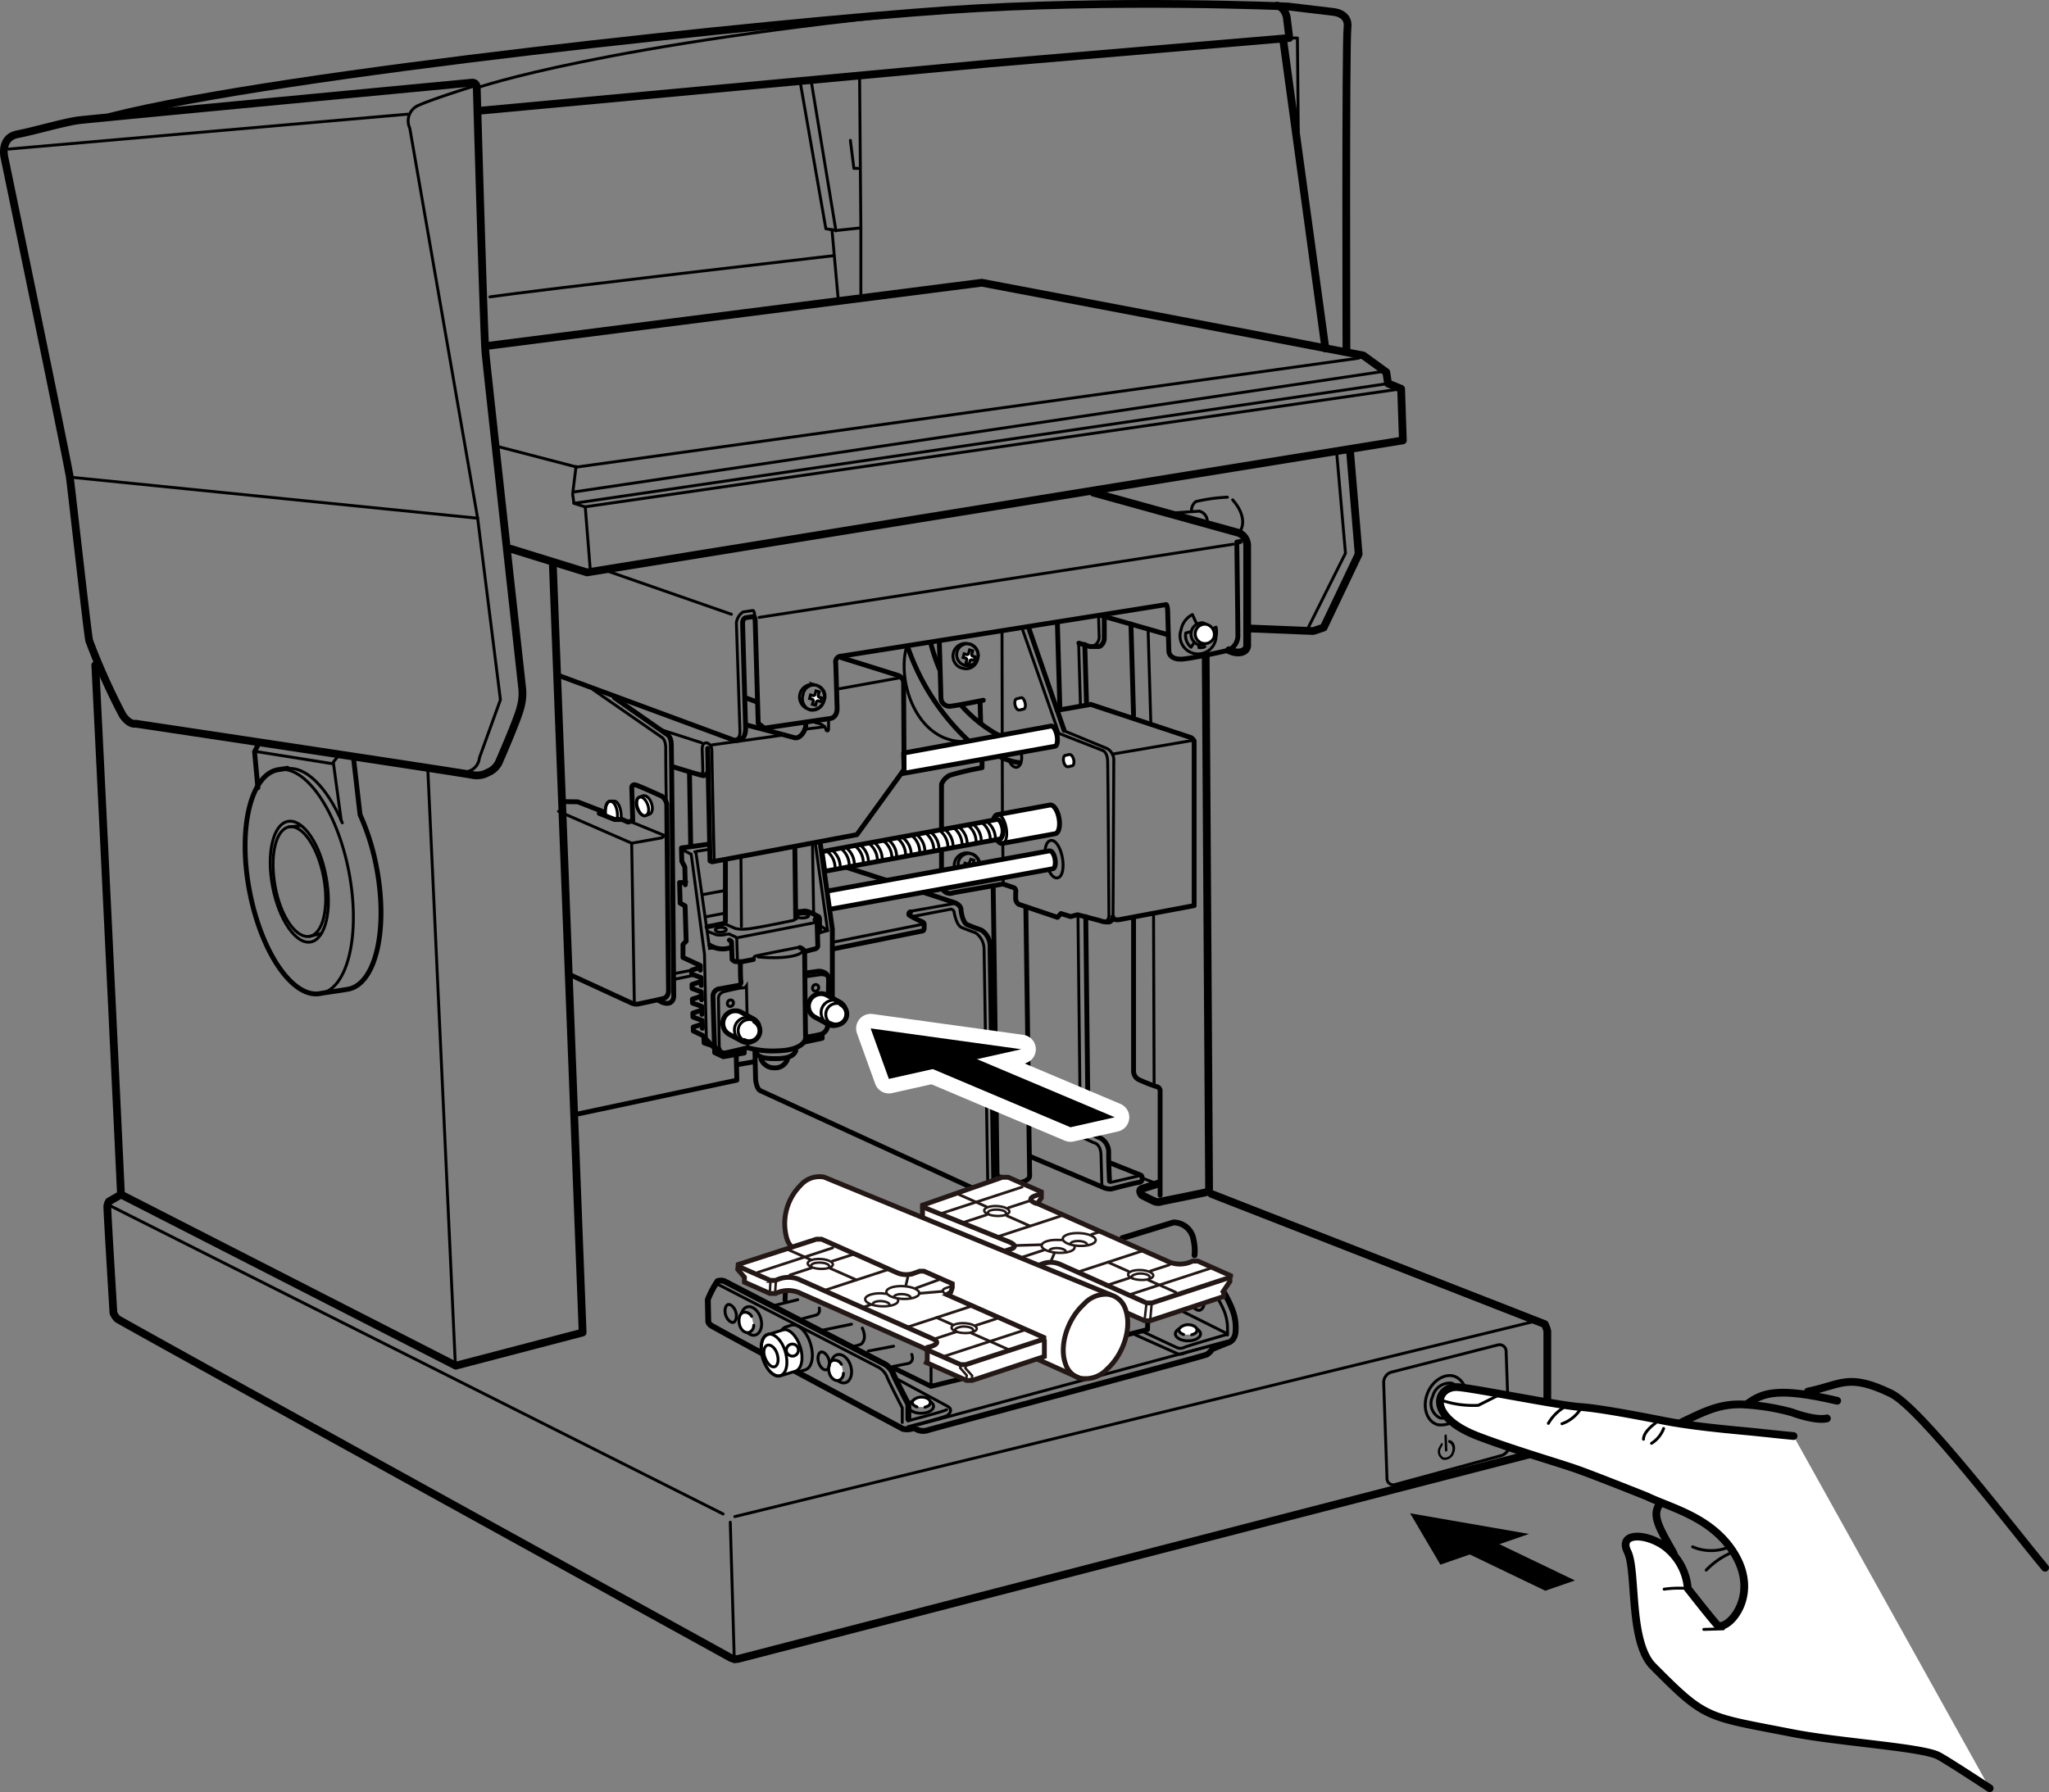 <svg xmlns="http://www.w3.org/2000/svg" width="74.56mm" height="65.23mm" viewBox="0 0 211.36 184.91"><rect x="0" y="0" width="211.36" height="184.91" fill="#808080" stroke="none"/><defs><style>.cls-1,.cls-11,.cls-13,.cls-14,.cls-2,.cls-5,.cls-7{fill:none;}.cls-1,.cls-11,.cls-2,.cls-3,.cls-4,.cls-5,.cls-6,.cls-7,.cls-8,.cls-9{stroke:#000;}.cls-1,.cls-10,.cls-11,.cls-15,.cls-2,.cls-4,.cls-5,.cls-6,.cls-7,.cls-8,.cls-9{stroke-linecap:round;}.cls-1,.cls-10,.cls-11,.cls-15,.cls-5,.cls-6,.cls-7,.cls-8,.cls-9{stroke-linejoin:round;}.cls-1,.cls-12,.cls-13,.cls-6{stroke-width:0.5px;}.cls-2,.cls-3,.cls-4,.cls-5,.cls-8{stroke-width:0.3px;}.cls-10,.cls-12,.cls-15,.cls-3,.cls-4,.cls-6,.cls-8,.cls-9{fill:#fff;}.cls-7,.cls-9{stroke-width:0.8px;}.cls-10{stroke:#fff;stroke-width:3px;}.cls-11{stroke-width:0.6px;}.cls-12,.cls-13,.cls-14,.cls-15{stroke:#231815;}.cls-12,.cls-13,.cls-14{stroke-miterlimit:10;}.cls-14{stroke-width:0.25px;}.cls-15{stroke-width:0.28px;}</style></defs><g id="レイヤー_1" data-name="レイヤー 1"><path class="cls-1" d="M87.21,89.46s10.46,3.39,11.22,3.66.7.77.7.77.12,1.3.67,1.53,1.44.55,1.44.55a2,2,0,0,1,.89,1.73c0,.88.4,25.41.4,25.41"/><path class="cls-1" d="M83.15,100.39l1.12-.16a1.19,1.19,0,0,1,.89.19c.3.28.3.32.31.74s-.11,4.82-.11,4.82a1.07,1.07,0,0,1-.65.73c-.5.14-1.61.31-1.61.31"/><path class="cls-2" d="M77.13,108.07,77,101.73a.44.44,0,0,1-.41.2c-.31,0-1.84.37-1.84.37s-.66.14-.64.74.08,4.93.08,4.93.08.53.43.59"/><path class="cls-2" d="M101,89.64a1.13,1.13,0,1,1-.74-1.54A1.2,1.2,0,0,1,101,89.64Z"/><path class="cls-2" d="M100.23,88.1l-.34-.1a1.31,1.31,0,0,0-.68,2.5l.34.09a1.3,1.3,0,0,0,.68-2.49Z"/><path class="cls-3" d="M100.71,89.38l-.24-.07a.17.17,0,0,1-.1-.21l.09-.34-.32-.09L100,89a.15.15,0,0,1-.19.13l-.27-.07-.1.38.27.07a.16.16,0,0,1,.1.21l-.08.32.32.09.09-.32a.16.16,0,0,1,.19-.13l.24.06Z"/><path class="cls-4" d="M64.05,84.51a1.93,1.93,0,0,0,0-.64c-.07-.7-.39-1.24-.73-1.21l-.39,0c-.34,0-.56.63-.49,1.32"/><path class="cls-2" d="M62.46,84c-.07-.69.15-1.29.49-1.32s.67.51.73,1.2a2.09,2.09,0,0,1,0,.5"/><polyline class="cls-5" points="103.36 65.12 103.4 83.88 103.49 91.21"/><path class="cls-6" d="M108.31,83.06l-5.45,1c-.36.07-.54.79-.39,1.6s.57,1.43.93,1.36l5.45-1c.37-.07.54-.79.39-1.61S108.68,83,108.31,83.06Z"/><path class="cls-1" d="M101.3,78.08l0,1.13a30.39,30.39,0,0,0-3.29.77,1.71,1.71,0,0,0-.89.94s0,8.93,0,10.27a.89.89,0,0,0,1.24.92l5.09-.9,1.05.35c.39.11.27.58.27.58l0,.5a.74.74,0,0,0,.31.66l4,1.35.36-.39,1,.31.71-.19,2.28.6a2.19,2.19,0,0,0,1,.14.51.51,0,0,0,.36-.51c0,.41.72.27.72.27l7.67-1.44s0-16.71,0-16.92-.31-.41-.31-.41l-10.36-3.43-3.46.61"/><path class="cls-1" d="M57.67,69.71l18.18,6.71c.51-.07,1.1-.12,1.06-1.43s-.31-10.7-.31-10.7,0-.51.36-.56l.67-.1s.25-.17.27.47.31,10.52.31,10.52l.64.51,6.81-1s.72-.06.69-1.12-.14-4.59-.14-4.59a.59.59,0,0,1,.57-.72c.72-.1,33.52-5.32,33.52-5.32s.13.06.15.74l.12,4.07s0,1,1.63.79,4.49-.88,4.49-.88a1.65,1.65,0,0,0,1-1.6c0-1.23-.11-9.57-.11-9.57l.33-.05"/><path class="cls-5" d="M75.72,76.31c.63-.09.62-.52.6-1.11,0,0-.34-10.3-.36-10.94a1.56,1.56,0,0,1,.69-1.12l1-.15c.25,0,.24,1.11.24,1.11"/><line class="cls-5" x1="78.31" y1="63.7" x2="127.21" y2="56.15"/><path class="cls-5" d="M124.84,65.59a1.08,1.08,0,0,1-1.21.94,1.17,1.17,0,0,1,.45-2.27A1.08,1.08,0,0,1,124.84,65.59Z"/><path class="cls-5" d="M124.81,65l.63-.29a2.42,2.42,0,0,1,0,1,1.86,1.86,0,1,1-3.61-.72A2.21,2.21,0,0,1,123,63.41l.46,1"/><path class="cls-2" d="M85,72.26a1.22,1.22,0,0,1-1.42,1,1.24,1.24,0,0,1-.75-1.55,1.14,1.14,0,1,1,2.17.59Z"/><path class="cls-2" d="M84.27,70.72l-.35-.1a1.31,1.31,0,0,0-.67,2.5l.34.1a1.31,1.31,0,0,0,.68-2.5Z"/><path class="cls-3" d="M84.75,72l-.24-.06a.17.17,0,0,1-.1-.22l.09-.34-.33-.09-.09.34a.17.17,0,0,1-.2.14l-.27-.07-.1.37.27.07a.19.19,0,0,1,.11.22l-.09.31.33.09.08-.32a.18.18,0,0,1,.2-.13l.24.07Z"/><path class="cls-2" d="M100.85,68a1.13,1.13,0,1,1-.75-1.54A1.22,1.22,0,0,1,100.85,68Z"/><path class="cls-2" d="M100.1,66.49l-.34-.1a1.31,1.31,0,0,0-.68,2.5l.35.09a1.21,1.21,0,0,0,1.42-1A1.22,1.22,0,0,0,100.1,66.49Z"/><path class="cls-3" d="M100.59,67.77l-.24-.07a.16.16,0,0,1-.11-.21l.09-.34-.32-.09-.09.34a.18.18,0,0,1-.2.14l-.27-.08-.1.38.27.07a.16.16,0,0,1,.1.21l-.08.32.32.09.09-.32a.16.16,0,0,1,.19-.13l.25.06Z"/><path class="cls-6" d="M93,79.83,108.81,77c.23,0,.33-.53.23-1.09s-.37-1-.59-1L93.21,77.7l.05,1.7Z"/><path class="cls-5" d="M109.59,88.5c.19,1.06,0,2-.51,2.08s-1-.71-1.21-1.77,0-2,.51-2.09S109.39,87.43,109.59,88.5Z"/><path class="cls-6" d="M85.65,93.81l22.93-4.17c.23,0,.34-.49.25-1s-.35-.89-.58-.85L85.4,91.93"/><path class="cls-5" d="M103.79,85.41c.15.82,0,1.54-.39,1.6s-.78-.54-.93-1.36,0-1.53.39-1.6S103.64,84.6,103.79,85.41Z"/><path class="cls-6" d="M85.08,89.9c.46-.11,18-3.32,18.11-3.34s.36-.53.26-1.09-.38-1-.63-.92S85,87.8,84.79,87.88Z"/><path class="cls-5" d="M85.23,87.77a2.2,2.2,0,0,1,.91,1.87"/><path class="cls-5" d="M85.76,87.67a2.21,2.21,0,0,1,.91,1.87"/><path class="cls-5" d="M86.69,87.5a2.26,2.26,0,0,1,.91,1.87"/><path class="cls-5" d="M87.21,87.41a2.24,2.24,0,0,1,.92,1.87"/><path class="cls-5" d="M88.14,87.24a2.19,2.19,0,0,1,.91,1.87"/><path class="cls-5" d="M88.67,87.14A2.23,2.23,0,0,1,89.58,89"/><path class="cls-5" d="M89.6,87a2.26,2.26,0,0,1,.91,1.87"/><path class="cls-5" d="M90.12,86.87A2.25,2.25,0,0,1,91,88.75"/><path class="cls-5" d="M91.05,86.7A2.21,2.21,0,0,1,92,88.57"/><path class="cls-5" d="M91.58,86.61a2.21,2.21,0,0,1,.91,1.87"/><path class="cls-5" d="M92.51,86.44a2.26,2.26,0,0,1,.91,1.87"/><path class="cls-5" d="M93,86.34A2.25,2.25,0,0,1,94,88.21"/><path class="cls-5" d="M94,86.17A2.21,2.21,0,0,1,94.87,88"/><path class="cls-5" d="M94.49,86.07A2.21,2.21,0,0,1,95.4,88"/><path class="cls-5" d="M95.42,85.9a2.28,2.28,0,0,1,.91,1.88"/><path class="cls-5" d="M95.94,85.81a2.25,2.25,0,0,1,.92,1.87"/><path class="cls-5" d="M96.87,85.64a2.21,2.21,0,0,1,.91,1.87"/><path class="cls-5" d="M97.4,85.54a2.21,2.21,0,0,1,.91,1.87"/><path class="cls-5" d="M98.33,85.37a2.27,2.27,0,0,1,.91,1.88"/><path class="cls-5" d="M98.85,85.28a2.24,2.24,0,0,1,.92,1.87"/><path class="cls-5" d="M99.78,85.11a2.2,2.2,0,0,1,.91,1.87"/><path class="cls-5" d="M100.31,85a2.21,2.21,0,0,1,.91,1.87"/><path class="cls-5" d="M101.24,84.84a2.23,2.23,0,0,1,.91,1.87"/><path class="cls-5" d="M101.76,84.75a2.23,2.23,0,0,1,.92,1.87"/><path class="cls-4" d="M66.62,84.15,67,84c.3-.11.38-.62.19-1.15s-.59-.85-.88-.74l-.34.13c-.3.11-.38.62-.19,1.14S66.32,84.26,66.62,84.15Z"/><path class="cls-2" d="M65.74,83.4c-.19-.52-.11-1,.19-1.14s.69.23.88.75.11,1-.19,1.14S65.93,83.92,65.74,83.4Z"/><path class="cls-6" d="M87.16,104a1.19,1.19,0,0,0-.53-.6l-1.33-.72a1.29,1.29,0,0,0-1.24,2.27l1.34.72a1.16,1.16,0,0,0,.94.09"/><path class="cls-5" d="M86.34,105.72a1.16,1.16,0,0,1-.94-.09,1.29,1.29,0,1,1,1.74-1.73"/><path class="cls-5" d="M85.64,105.57a1.13,1.13,0,0,1,1.11-1.95"/><path class="cls-6" d="M86.75,103.62a1.13,1.13,0,0,1-1.07,2l0,0"/><path class="cls-6" d="M78.25,105.72a1.21,1.21,0,0,0-.53-.59l-1.34-.73a1.3,1.3,0,0,0-1.23,2.28l1.33.72a1.18,1.18,0,0,0,1,.09"/><path class="cls-5" d="M77.43,107.49a1.18,1.18,0,0,1-1-.09,1.29,1.29,0,0,1,1.24-2.27,1.14,1.14,0,0,1,.5.54"/><path class="cls-5" d="M76.73,107.34a1.12,1.12,0,0,1,1.11-2"/><path class="cls-6" d="M77.84,105.39a1.11,1.11,0,0,1,.41,1.5,1.1,1.1,0,0,1-1.48.47s0,0,0,0"/><line class="cls-5" x1="75.45" y1="63.38" x2="62.54" y2="58.88"/><path class="cls-7" d="M112.78,50.83l15,4.15a1.44,1.44,0,0,1,.87,1.32c0,1,0,10.3,0,10.3,0,.59-.77,1-1.87.49"/><path class="cls-8" d="M105.3,72l-.41.1c-.17,0-.26.33-.18.66s.28.54.45.5l.41-.09c.17,0,.25-.34.17-.66S105.47,71.92,105.3,72Z"/><path class="cls-8" d="M110.3,77.85l-.41.09c-.16,0-.24.34-.17.66s.28.55.45.51l.41-.09c.17,0,.25-.34.17-.66S110.48,77.81,110.3,77.85Z"/><line class="cls-1" x1="113.61" y1="63.52" x2="120.5" y2="65.5"/><path class="cls-8" d="M125.23,65.75a1,1,0,1,1-.76-1.33A1.09,1.09,0,0,1,125.23,65.75Z"/><path class="cls-5" d="M122.78,65.18l-.47.14a1.58,1.58,0,0,0,.55,1.46l.3-.45"/><path class="cls-5" d="M123.67,66.57l0,.25s.44.05.62-.11"/><path class="cls-7" d="M124.37,67.65l.35,55a.5.5,0,0,1-.41.39c-.37.09-4.49.92-4.49.92a1,1,0,0,1-.84-.06c-.51-.23-1.19-.59-1.19-.59s-.44-.53.06-.67l1.62-.51"/><path class="cls-1" d="M119.67,123.33l0-10.81a.45.45,0,0,0-.39-.41,17.37,17.37,0,0,1-1.86-.74,1,1,0,0,1-.49-.86c0-.63,0-15.79,0-15.79"/><path class="cls-5" d="M113.91,95.09c.41,0,.48-.55.48-.55s-.1-15.12-.13-16-.45-1.08-.45-1.08l-4.58-1.79-3.79-10.82"/><path class="cls-5" d="M109.86,75.44l4.36,1.8a1.37,1.37,0,0,1,.67,1.28c0,1-.08,16.09-.08,16.09"/><line class="cls-5" x1="114.74" y1="77.81" x2="122.99" y2="76.4"/><line class="cls-1" x1="109.77" y1="75.36" x2="106.07" y2="64.66"/><path class="cls-1" d="M113.91,63.76l0,2.1c0,.46-.35.85-.56.85s-.92,0-.92,0l-1.14-.35"/><line class="cls-1" x1="111.9" y1="66.5" x2="112.08" y2="72.65"/><line class="cls-1" x1="109.33" y1="73.07" x2="109.07" y2="64.24"/><path class="cls-5" d="M112.87,66.6a1,1,0,0,0,.51-.94l-.06-2.13"/><line class="cls-5" x1="111.27" y1="66.52" x2="111.45" y2="72.76"/><line class="cls-1" x1="116.66" y1="64.4" x2="116.93" y2="73.81"/><line class="cls-5" x1="118.43" y1="64.97" x2="118.71" y2="74.6"/><line class="cls-5" x1="118.99" y1="94.28" x2="119.05" y2="111.99"/><path class="cls-1" d="M96.89,66.1s.16,5.36.17,5.9a.88.88,0,0,0,1.08.85c.66-.06,3.29-.6,3.29-.6"/><line class="cls-1" x1="101.1" y1="72.51" x2="101.16" y2="74.61"/><path class="cls-1" d="M99.23,72.86a14.26,14.26,0,0,0,3.77,3"/><path class="cls-1" d="M96,66.34A21.75,21.75,0,0,0,96.89,69"/><path class="cls-1" d="M93.6,66.66a23.82,23.82,0,0,0,6.27,9.74"/><path class="cls-1" d="M103.15,78.07a5.8,5.8,0,0,0,1.94.61"/><path class="cls-5" d="M104.12,78.54c.5,1.12,1.49.71,1.23-.87"/><path class="cls-5" d="M93.48,66.87c-.9,3.5,1,9.32,5.56,9.64"/><path class="cls-1" d="M86.8,67.86l5.88,1.84a.86.86,0,0,1,.53.7c0,.5.05,9,.05,9l-4.87,6.72-14.93,2.8-.22-.09L73,77.22"/><path class="cls-1" d="M72.88,79.83a.38.38,0,0,1-.31.2c-.22,0-3.16-.92-3.16-.92"/><line class="cls-2" x1="86.48" y1="71.08" x2="92.89" y2="69.92"/><path class="cls-1" d="M83.1,74.6c.14.62-.52,1.71-1.18,1.51s-5-1.33-5-1.33"/><line class="cls-1" x1="78.07" y1="72.42" x2="77.02" y2="72.04"/><path class="cls-2" d="M85.47,74.25s0,.56,0,.94-.24.17-.24.17-.06-.66-1.1-.79"/><line class="cls-2" x1="85.09" y1="74.98" x2="83.18" y2="75.22"/><line class="cls-2" x1="80.65" y1="75.86" x2="73.43" y2="76.86"/><line class="cls-2" x1="68.35" y1="75.34" x2="72.38" y2="76.64"/><path class="cls-2" d="M72.26,79.91c.22,0,.24-.41.24-.41l-.07-2.23c0-1,1-.69,1,.16s.24,11.36.24,11.36"/><line class="cls-1" x1="71.12" y1="79.66" x2="71.25" y2="87.29"/><path class="cls-1" d="M63.39,72l5.45,3.8s.38.18.41,1,.25,26,.25,26,0,.56-.48.7-1.08-.28-1.08-.28"/><path class="cls-5" d="M61.18,71.16l7.08,4.91s.38.18.41,1c0,.24,0,2.51.06,5.61"/><polyline class="cls-1" points="62.1 83.91 62.09 83.7 59.59 82.73 57.94 82.71"/><path class="cls-1" d="M61.81,83.92l1.57.63.79,0,.6.27.5-.14-.1-3.35s-.06-.5.49-.31,2.63,1.14,2.63,1.14a1.34,1.34,0,0,1,.49.83c0,.46.18,19.26.18,19.26s0,.63-.52.77-2.66.58-2.66.58a1.19,1.19,0,0,1-.64-.11l-6.39-2.94"/><path class="cls-2" d="M57.61,83.71,65.16,87l3.09-.55s.53-.31.53-.6"/><line class="cls-2" x1="65.18" y1="84.83" x2="68.53" y2="86.2"/><line class="cls-2" x1="65.16" y1="87.01" x2="65.43" y2="103.33"/><polyline class="cls-1" points="73.04 87.11 70.29 87.49 70.33 88.87 70.64 89.45 70.69 91.29"/><path class="cls-1" d="M70.73,91a2,2,0,0,1-.63.06l.06,2.13.51.28.11,3.64-.33.34,0,1.34,1.79.83v.48"/><polyline class="cls-1" points="72.18 99.83 71.34 100.11 71.35 100.51 72.3 100.86 72.33 101.68"/><polyline class="cls-1" points="72.22 101.3 71.38 101.58 71.39 101.99 72.34 102.34 72.37 103.16"/><polyline class="cls-1" points="72.26 102.81 71.42 103.09 71.44 103.5 72.39 103.84 72.41 104.66"/><polyline class="cls-1" points="72.31 104.25 71.47 104.53 71.48 104.94 72.43 105.29 72.45 106.1"/><polyline class="cls-1" points="72.35 105.7 71.51 105.97 71.52 106.38 72.47 106.83 73.71 108.17 73.72 108.61 74.61 109.03 76.77 108.65 76.76 108.37"/><polyline class="cls-1" points="72.61 107.07 72.63 107.61 73.32 107.84"/><path class="cls-1" d="M76.37,99.3s0,1.73.06,2a.39.39,0,0,1-.15.35l-2,.37a.75.75,0,0,0-.73.81c0,.43.14,4.74.15,5s.49.67.49.67.13.25.82.1,2.12-.5,2.12-.5a9.68,9.68,0,0,0,3.18.32c2.1-.06,2.81-.87,2.79-1.37S83,98.2,83,98.2"/><path class="cls-1" d="M75.24,97s.22.09.22.21.06,1.79.06,1.79a.79.79,0,0,0,.32.21,3.9,3.9,0,0,0,.78,0L77.71,99"/><path class="cls-1" d="M75.42,97.79l-.63.11a2.5,2.5,0,0,1-1.55-.36"/><path class="cls-1" d="M72.93,95.63l1.63-.33s.28,0,.27-.26,0-6.31,0-6.31"/><line class="cls-1" x1="81.99" y1="87.42" x2="82.08" y2="94.74"/><path class="cls-1" d="M82.16,94.1,83,94a1,1,0,0,1,.32.06c.16,0,1.14.53,1.14.53a.48.48,0,0,1,.08.25c0,.16,0,1.29,0,1.29l-.12.12"/><path class="cls-1" d="M84.07,94.9s.22.12.22.3.07,2.36.07,2.36a.36.36,0,0,1-.3.35c-.31.07-1.09.29-1.09.29,0-.22-.26-.34-.45-.43"/><path class="cls-2" d="M77.77,98.82a.19.19,0,0,1,.12-.16c.13-.07,4.53-.92,4.53-.92"/><path class="cls-2" d="M78.21,98.74c3.12.29,5-.3,4.5-.85"/><path class="cls-5" d="M75.62,103.64a.33.33,0,0,1-.43.18.34.34,0,0,1-.12-.45.33.33,0,0,1,.43-.17A.32.32,0,0,1,75.62,103.64Z"/><path class="cls-5" d="M84.4,102.07a.32.32,0,0,1-.43.17.33.33,0,0,1-.12-.44.31.31,0,1,1,.55.27Z"/><path class="cls-2" d="M73,96.1l.89.35a2.34,2.34,0,0,0,.82,0,4.09,4.09,0,0,1,.5-.08l.66.3s.13,0,.14.43.06,2,.06,2"/><line class="cls-2" x1="76.17" y1="96.73" x2="83.92" y2="95.22"/><line class="cls-2" x1="84.03" y1="94.74" x2="84.37" y2="94.67"/><path class="cls-2" d="M74.72,95.3l1.14.5a3.35,3.35,0,0,0,1.07.06c.69,0,4.94-.9,4.94-.9a.54.54,0,0,0,.21-.35"/><path class="cls-2" d="M74.92,95.92c0,.13-.24.26-.56.27s-.56-.1-.57-.24.25-.26.56-.27S74.92,95.78,74.92,95.92Z"/><path class="cls-2" d="M83.42,94.49c0,.12-.28.22-.62.23s-.62-.07-.62-.19.27-.23.61-.24S83.42,94.37,83.42,94.49Z"/><line class="cls-2" x1="76.48" y1="95.59" x2="76.43" y2="88.49"/><path class="cls-2" d="M71.67,87.88l.13.15,1.39,9.82a1.61,1.61,0,0,1,.53,0"/><polyline class="cls-2" points="70.31 87.63 71.3 88.14 72.67 98.46 72.86 107.13"/><line class="cls-2" x1="72.46" y1="92.31" x2="74.68" y2="91.9"/><line class="cls-2" x1="72.78" y1="94.6" x2="74.72" y2="94.23"/><line class="cls-2" x1="71.86" y1="87.84" x2="73.05" y2="87.65"/><line class="cls-2" x1="69.59" y1="101.04" x2="71.47" y2="100.65"/><line class="cls-2" x1="69.58" y1="100.45" x2="71.34" y2="100.11"/><polyline class="cls-1" points="84.8 106.71 84.81 107.13 83.02 107.51"/><path class="cls-5" d="M83,100.8l1.6-.23s.78-.06.79.38"/><polyline class="cls-1" points="84.6 86.94 85.86 95.87 85.86 102.87"/><polyline class="cls-2" points="84.1 87.04 85.37 96.01 84.57 96.24"/><line class="cls-2" x1="85.37" y1="96.01" x2="84.77" y2="95.61"/><line class="cls-2" x1="83.93" y1="94.17" x2="83.81" y2="87.09"/><path class="cls-1" d="M85.88,97.92l9.25-1.86s.21,0,.2-.34.11-.51-.32-.66a11.63,11.63,0,0,1-1.23-.64.22.22,0,0,1,.16-.33"/><path class="cls-5" d="M101.91,123.38s-.38-24.53-.4-25.41a2.05,2.05,0,0,0-.89-1.73s-.89-.31-1.44-.55-.76-1.57-.76-1.57c0-.21-.3-.32-.3-.32L94,94.59"/><path class="cls-1" d="M77.87,108.34l.07,3s.07,1,.5,1.2,23.43,10.75,23.43,10.75a2.19,2.19,0,0,0,1.39.26l1.62-.47a.44.44,0,0,0,.32-.43c0-.33.07-.59-.44-.78a13.59,13.59,0,0,0-1.52-.42"/><line class="cls-5" x1="93.77" y1="94.05" x2="98.56" y2="93.2"/><path class="cls-5" d="M102.49,123s0,.21.42.15,1.83-.55,1.83-.55.66-.15.27-.56"/><path class="cls-5" d="M102.6,121.19c.3,0,.63.14.64.44v.29s.1.46-.57.48"/><path class="cls-1" d="M105.31,122s.91-.19.9-.69-.39-27.68-.39-27.68"/><line class="cls-1" x1="102.45" y1="91.45" x2="102.85" y2="121.14"/><path class="cls-1" d="M112,94.58l.25,22.26,1.35.63a1.68,1.68,0,0,1,.76,1.53c0,1.17.09,2.87.09,2.87"/><path class="cls-5" d="M111.2,94.73l.25,22.54,1.36.63s.72.07.76,1.24.09,3.14.09,3.14a.8.8,0,0,0,.68.4"/><path class="cls-1" d="M114.55,120l3.13,1.25a.36.36,0,0,1,.14.29c0,.21,0,.42-.41.47s-2.78.67-2.78.67a1.8,1.8,0,0,1-.89-.19l-7.38-3.13"/><path class="cls-5" d="M114.57,122l2.83-.66s.32,0,.19-.16"/><line class="cls-5" x1="117.82" y1="121.54" x2="119.32" y2="122.14"/><line class="cls-5" x1="85.95" y1="97.21" x2="95.23" y2="95.35"/><polyline class="cls-1" points="75.94 108.77 76.01 111.45 59.7 114.92"/><line class="cls-1" x1="76.05" y1="109.85" x2="77.8" y2="109.55"/><path class="cls-5" d="M120.93,52.93l2.79-.19a1.1,1.1,0,0,1,.82,1.09"/><path class="cls-5" d="M122.91,52.65a1.13,1.13,0,0,1,.45-.9,17.27,17.27,0,0,1,3.25-.45"/><path class="cls-5" d="M127.15,51.57c.82.9,1.36,2.17.82,3.16"/><path class="cls-1" d="M77.93,108.41c.13.63.76.82,2,.82s1.9-.19,2.16-.82"/><path class="cls-1" d="M78.5,109.29a1.46,1.46,0,0,0,1.4.89,1.33,1.33,0,0,0,1.33-.89"/><path class="cls-7" d="M9.83,68.63c1.16,23.06,2.65,54.62,2.65,54.62l-1.24.72a1.12,1.12,0,0,0-.16.76c0,.57.62,10.73.62,10.73a1.83,1.83,0,0,0,.4.61c.26.25,63.16,34.92,63.16,34.92a1.25,1.25,0,0,0,.94.16c.5-.14,83-21.46,83-21.46a1,1,0,0,0,.41-.89c0-.63,0-11.43,0-11.43a2.57,2.57,0,0,0-.27-.75l-34.39-13.44"/><path class="cls-7" d="M50.27,35.69l51-6.52s30.37,5.76,39.36,7.51L143,38.4l.18,1.17,1.35.54.18,5.33L60.55,59.06,52.7,56.63"/><polyline class="cls-5" points="59.42 48.13 59.07 50.97 59.2 51.93 60.37 52.3 60.91 59.06"/><polyline class="cls-5" points="51.35 46.07 59.49 48.19 140.17 36.95"/><path class="cls-5" d="M33.63,90.44c.66,3.44-.05,6.46-1.57,6.75s-3.28-2.26-3.94-5.7.05-6.46,1.58-6.74S33,87,33.63,90.44Z"/><path class="cls-5" d="M36,90c1.21,6.37-.09,12-2.92,12.51S27,98.32,25.77,91.94s.09-12,2.91-12.52S34.78,83.62,36,90Z"/><path class="cls-5" d="M29.5,79.33c2-.38,4.25,1.92,5.81,5.57"/><path class="cls-1" d="M29.65,79.27l-1,.15c-2.82.54-4.13,6.14-2.91,12.52s4.48,11.11,7.3,10.57c.47-.09,2.36-.35,2.89-.45,2.82-.54,4.13-6.14,2.92-12.51a23.93,23.93,0,0,0-1.71-5.49l-.69-6"/><path class="cls-5" d="M33.38,90.49c.59,3.12-.05,5.86-1.43,6.12s-3-2-3.57-5.17.05-5.85,1.43-6.12S32.78,87.38,33.38,90.49Z"/><line class="cls-5" x1="29.81" y1="85.32" x2="30.97" y2="85.2"/><line class="cls-5" x1="31.95" y1="96.61" x2="33.12" y2="96.32"/><line class="cls-5" x1="11.21" y1="124.33" x2="74.59" y2="156.21"/><polyline class="cls-7" points="12.48 123.25 47.02 140.91 60.1 137.49 57.03 58.34"/><path class="cls-5" d="M155.7,149.05a1.2,1.2,0,0,1-.78,1.12l-11,3a.65.65,0,0,1-.85-.65l-.34-9.85a1.11,1.11,0,0,1,.78-1.09l11-2.81a.68.68,0,0,1,.85.69Z"/><path class="cls-5" d="M151.13,145.09A2.56,2.56,0,0,1,148.3,147c-1.09-.32-1.58-1.71-1.1-3.11S149,141.67,150,142,151.61,143.7,151.13,145.09Z"/><path class="cls-5" d="M150.56,144.92a1.82,1.82,0,0,1-2,1.39,1.64,1.64,0,0,1-.78-2.21,1.81,1.81,0,0,1,2-1.38A1.63,1.63,0,0,1,150.56,144.92Z"/><path class="cls-5" d="M149.73,144.68a.72.72,0,0,1-.81.55.64.64,0,0,1-.32-.88.74.74,0,0,1,.82-.56A.67.67,0,0,1,149.73,144.68Z"/><path d="M149.39,148.71c0,.08,0,.15.07.16a.51.51,0,0,1,.31.3.86.86,0,0,1,0,.63.77.77,0,0,1-.84.59.7.7,0,0,1-.31-.93l.19-.34c0-.06,0-.17,0-.2a.09.09,0,0,0-.14,0l-.26.45a.93.93,0,0,0,.45,1.25,1.05,1.05,0,0,0,1.16-.78,1.18,1.18,0,0,0,0-.83.72.72,0,0,0-.45-.42A.12.12,0,0,0,149.39,148.71Z"/><path d="M149,148.16l.05,1.5a.12.12,0,0,0,.13.11.16.16,0,0,0,.12-.15l-.06-1.5a.11.11,0,0,0-.12-.11A.15.15,0,0,0,149,148.16Z"/><line class="cls-5" x1="75.75" y1="171.46" x2="75.33" y2="157.06"/><line class="cls-5" x1="60.37" y1="52.29" x2="144.57" y2="40.11"/><line class="cls-5" x1="143.22" y1="39.57" x2="59.2" y2="51.93"/><line class="cls-5" x1="142.77" y1="38.31" x2="59.2" y2="50.76"/><path class="cls-7" d="M49.18,9.07s.73,25.54.9,27.34,3.8,34.74,3.8,34.74A5.4,5.4,0,0,1,53.69,73c-.27,1.17-2.25,5.69-2.25,5.69a2.14,2.14,0,0,1-1.08,1,2.36,2.36,0,0,1-1.63.27C48.28,79.82,14,74.67,14,74.67s-.63.19-1.36-.9A67.91,67.91,0,0,1,9.2,66.1c-.17-.72-1.8-15.43-2-16.87S.45,16.2.45,16.2s-.45-2,1.35-2.35,4.88-1.26,6.32-1.44S48.64,8.53,48.64,8.53,49.18,8.44,49.18,9.07Z"/><polyline class="cls-5" points="35.2 84.67 34.38 78.64 34.86 78.04"/><polyline class="cls-1" points="26.73 76.62 26.26 77.56 26.6 81.28"/><line class="cls-5" x1="26.53" y1="77.56" x2="34.18" y2="78.78"/><line class="cls-5" x1="44.13" y1="79.37" x2="46.97" y2="140.78"/><line class="cls-5" x1="75.8" y1="156.48" x2="158.38" y2="136.31"/><polyline class="cls-7" points="139.25 46.43 140.15 57.17 136.54 64.75 135.46 65.11 128.78 64.84"/><polyline class="cls-5" points="134.91 64.84 138.79 57.08 137.89 46.79"/><path class="cls-7" d="M138.89,36.05S138.8,4.38,139,2.84s-1.54-1.62-1.54-1.62l-4.6-.55s-18-.81-35.11.37-68.67,6.49-86.36,11"/><line class="cls-7" x1="132.39" y1="4.28" x2="136.72" y2="35.96"/><polyline class="cls-5" points="132.48 3.92 133.83 3.92 133.92 13.49"/><path class="cls-7" d="M49.63,11.41l52.53-4.87L133,3.92l-.27-2.16s-.18-1-1-1.18"/><path class="cls-5" d="M49.18,9.07s13-4.56,48.55-8"/><polyline class="cls-5" points="82.57 8.62 85.19 23.6 86.27 23.78 88.8 23.51 88.67 8.12"/><line class="cls-5" x1="85.82" y1="23.69" x2="86.45" y2="30.73"/><path class="cls-5" d="M85.91,26.39s-30.5,3.53-35.37,4.24"/><path class="cls-5" d="M47.65,79.64a1.6,1.6,0,0,0,1.8-1.44l2.17-6L49.27,53.47l-7-40.25a1.74,1.74,0,0,1,.9-2.35c1.62-.72,5.77-2,5.77-2"/><line class="cls-5" x1="49.27" y1="53.47" x2="7.22" y2="49.23"/><line class="cls-5" x1="42.05" y1="11.78" x2="0.9" y2="15.38"/><line class="cls-5" x1="83.66" y1="8.25" x2="86.23" y2="23.82"/><line class="cls-5" x1="88.8" y1="23.51" x2="88.8" y2="30.32"/><polyline class="cls-5" points="87.72 14.48 88.08 17.37 88.53 17.37"/><path class="cls-9" d="M205.24,184.51c-2.61-1.71-4.75-3.08-5.31-3.36-1.7-.87-10.16-1.39-14.92-2.31-9.08-1.78-9-1.37-14.49-6.91-2.51-2.52-1.66-9.86-2.63-11.82s1.77-2,3.8-.57a6.07,6.07,0,0,1,2.41,4.36s2.19,2.8,3,3.72,4.65-2.73,1.77-7.37c-2.31-3.72-6.49-4.65-9-5.86,0,0-5-2-7-2.72s-6.36-1.95-10.33-3.45c-5.6-2.12-4.36-5.3-2.1-5.09,2,.18,10.41,1.91,12.65,2.05s8.61,1.43,8.61,1.43c2.69.52,6.09.84,7.75,1,2.29.21,4,.42,5.56.56"/><path class="cls-7" d="M171.25,155.13c-.95,1.17-.06,2.58,1.39,5.14"/><path class="cls-7" d="M173.5,146.74c2.4-1.14,4-2,6.65-1.81a23.64,23.64,0,0,1,4.68.79s2.37.91,3.62.63"/><path class="cls-7" d="M180.15,144.93c1.64-1.26,3.26-1.82,9.36-.4"/><path class="cls-7" d="M186.49,143.58c3.49-.71,4.12-1.93,8.54.18,3.09,1.47,12.74,14.21,15.93,18"/><path class="cls-5" d="M174.1,163.9a11.15,11.15,0,0,0-2.44.07"/><line class="cls-5" x1="177.78" y1="168.06" x2="175.75" y2="168.12"/><path class="cls-5" d="M178.4,159.6a4.82,4.82,0,0,1-3.8,0"/><path class="cls-5" d="M178.42,160.28A8.11,8.11,0,0,0,176,162"/><path class="cls-5" d="M154.49,144l-2,1a10.17,10.17,0,0,1-3.93-.57"/><path class="cls-5" d="M161.21,145.29a4.59,4.59,0,0,0-1.49,1.57"/><path class="cls-5" d="M163,145.44a3.73,3.73,0,0,1-1.88,1.46"/><path class="cls-5" d="M170.78,146.83s-1.25.84-1.25,1.67"/><path class="cls-5" d="M171.61,147.39a3.11,3.11,0,0,1-1.25,1.53"/><polygon points="153.36 158.7 150.31 159.76 159.4 164.13 162.46 163.07 153.36 158.7"/><polygon points="157.72 158.27 145.46 156.14 148.58 161.44 157.72 158.27"/><polygon class="cls-10" points="99.31 108.66 94.74 109.68 110.42 116.31 114.99 115.28 99.31 108.66"/><polygon class="cls-10" points="105.35 108.26 89.81 106.11 91.69 111.32 105.35 108.26"/><polygon points="99.31 108.66 94.74 109.68 110.42 116.31 114.99 115.28 99.31 108.66"/><polygon points="105.35 108.26 89.81 106.11 91.69 111.32 105.35 108.26"/><path class="cls-11" d="M93.7,146.42c0-.81,0-1.52,0-1.52s-1.42-2.72-1.62-3.28a2,2,0,0,0-.86-.9l-16.5-8.53a1.07,1.07,0,0,0-.71,0,10.15,10.15,0,0,0-1,1.91l.05,2.17s-.05.21.25.46,19.83,10.7,19.83,10.7a1.86,1.86,0,0,0,1.16-.1,1.53,1.53,0,0,0,1.36.25c.76-.25,28.47-7.62,28.82-7.82a1.73,1.73,0,0,0,.56-.56l1.61-.65s.81-.16.81-1.32a5.16,5.16,0,0,0-.3-2,11.23,11.23,0,0,0-.84-1.76"/><path class="cls-5" d="M126.62,137.74a1.94,1.94,0,0,0,0-.36,5.19,5.19,0,0,0-.3-2,8.84,8.84,0,0,0-.73-1.44"/><path class="cls-5" d="M93.07,146.77c0-.8,0-1.51,0-1.51s-1.41-2.73-1.61-3.28a2,2,0,0,0-.86-.91l-16.5-8.53a1.37,1.37,0,0,0-.26-.06"/><path class="cls-5" d="M83.61,138.66c-.39-1.28-1.27-2.13-2-1.92l-.54.17c-.69.21-.93,1.41-.54,2.68s1.27,2.13,2,1.91l.54-.16C83.76,141.12,84,139.92,83.61,138.66Z"/><path class="cls-8" d="M82.56,139c-.37-1.17-1.18-2-1.82-1.77l-1.53.47c-.64.2-.86,1.31-.5,2.49s1.17,2,1.82,1.76l1.52-.47C82.69,141.26,82.92,140.15,82.56,139Z"/><path class="cls-5" d="M87.75,140.92c.25.8,0,1.58-.52,1.74s-1.17-.34-1.42-1.14,0-1.58.53-1.74S87.51,140.13,87.75,140.92Z"/><path class="cls-8" d="M87,141.69a.74.74,0,0,1-.47.73c-.4.12-.86-.24-1-.81s0-1.13.41-1.25a.8.8,0,0,1,.85.41"/><path class="cls-5" d="M95,145.82c-.72,0-1.3-.33-1.3-.73s.58-.72,1.3-.72,1.3.33,1.3.73S95.75,145.82,95,145.82Z"/><path class="cls-8" d="M94.59,145.16c-.29-.09-.49-.27-.49-.47s.42-.54.94-.54.92.24.92.54-.22.41-.55.5"/><path class="cls-5" d="M122.54,138.35c-.72,0-1.3-.33-1.3-.73s.58-.72,1.3-.72,1.3.33,1.3.73S123.26,138.35,122.54,138.35Z"/><path class="cls-5" d="M124.19,134.51a.71.71,0,0,1-.39.67c-.23.07-.5-.07-.73-.35"/><path class="cls-8" d="M122.09,137.69c-.29-.09-.48-.27-.48-.47s.42-.54.93-.54.93.24.93.54-.23.41-.55.5"/><path class="cls-5" d="M78.47,136c.24.79,0,1.57-.53,1.74s-1.16-.35-1.41-1.15,0-1.57.52-1.74S78.22,135.18,78.47,136Z"/><path class="cls-8" d="M77.75,136.74a.77.77,0,0,1-.47.73c-.4.13-.87-.23-1-.8s0-1.13.4-1.26a.79.79,0,0,1,.85.41"/><path class="cls-5" d="M81,139.45c.36,1.17.14,2.29-.5,2.48s-1.46-.59-1.82-1.76-.14-2.29.5-2.49S80.67,138.28,81,139.45Z"/><path class="cls-5" d="M80.17,139.71c.19.62.08,1.2-.26,1.31s-.76-.31-1-.93-.08-1.2.26-1.3S80,139.1,80.17,139.71Z"/><path class="cls-5" d="M82.33,139.12a.63.63,0,0,1-.41.78.64.64,0,0,1-.78-.41.63.63,0,0,1,.41-.78A.62.62,0,0,1,82.33,139.12Z"/><path class="cls-5" d="M75.9,135.36c.16.5,0,1-.24,1.08s-.65-.25-.81-.76,0-1,.24-1.08S75.75,134.85,75.9,135.36Z"/><path class="cls-5" d="M85.49,140.25c.16.51.05,1-.24,1.08s-.65-.25-.81-.76,0-1,.24-1.07S85.33,139.74,85.49,140.25Z"/><path class="cls-11" d="M115.77,127.75l5.28-1.62a2.1,2.1,0,0,1,2.07,1.82,4.93,4.93,0,0,1,.1,1.56"/><line class="cls-1" x1="81.01" y1="133.39" x2="80.98" y2="134.15"/><line class="cls-5" x1="79.82" y1="134.71" x2="82.29" y2="134.1"/><path class="cls-5" d="M82.75,136.07l1.31-.35s.6-.05.45-.76"/><line class="cls-5" x1="84.92" y1="137.23" x2="87.84" y2="136.63"/><path class="cls-5" d="M88.1,138.9a4.2,4.2,0,0,0,.7-.2s.71-.41.15-1.67"/><line class="cls-5" x1="89.56" y1="139.4" x2="92.18" y2="138.9"/><path class="cls-5" d="M92.08,141l1.57-.31s.7-.1.4-.95"/><path class="cls-5" d="M92.67,142.36l5.11,2.76c.48.27.27.74-.13.95s-4,1.14-4,1.14"/><path class="cls-5" d="M97.65,145.46c-.4.2-4,1.14-4,1.14"/><polyline class="cls-1" points="92.33 141.22 96.03 143.04 99.08 142.29"/><line class="cls-2" x1="96.04" y1="140.99" x2="96.04" y2="142.77"/><path class="cls-2" d="M103.09,135.9l4.79-1.47a1.1,1.1,0,0,1,.87,1.07c.07.94-.47.94-.47.94l-2.32.74"/><polyline class="cls-1" points="106.8 136.98 110.97 139.07 118.37 137.18 118.39 136.38"/><line class="cls-2" x1="111.11" y1="139.2" x2="111.11" y2="132.48"/><path class="cls-2" d="M117.1,137.72l4.25,1.9a.91.91,0,0,0,.81,0c.5-.2,5-1.34,5-1.34"/><path class="cls-2" d="M117.82,137.37l3.53,1.65a.91.91,0,0,0,.81,0c.5-.21,4.39-1.33,4.39-1.33"/><line class="cls-2" x1="126.35" y1="137.49" x2="121.81" y2="135.22"/><line class="cls-5" x1="94.69" y1="147.01" x2="126.58" y2="138.39"/><path class="cls-12" d="M126.87,131.61v.6l-.71,1.06.07.1v.4l-7.59,2.5h-.58l-9.13-4.05a2.26,2.26,0,0,0-1.62.05l-.58,0L103.88,131l.05-.61,0-.35-8.77-3.89,0-1.8,8.23-2.88H104l3.42,1.51v.3l0,.32-.41.58,13.64,6.05a2.94,2.94,0,0,0,2.36-.11h.56l3.37,1.5v.19"/><path class="cls-13" d="M103.63,129.29v-.2l.66-.22s.87-.24-.11-.7l-9-3.64,0-.2"/><polyline class="cls-14" points="106.99 130.61 106.54 130.58 103.63 129.29"/><path class="cls-13" d="M126.87,131.8l-8.06,2.64-.54,0-8.94-4a2.41,2.41,0,0,0-1.74-.06l-.6.22"/><path class="cls-13" d="M107.39,123l-.1.23c-1.69.39-.65.83-.65.83l.3.14"/><ellipse class="cls-14" cx="102.81" cy="124.94" rx="0.51" ry="1.3" transform="translate(-26.89 221.67) rotate(-87.26)"/><path class="cls-14" d="M102,125.28a.19.19,0,0,1-.08-.17c0-.19.44-.33,1-.3s.89.21.87.41a.25.25,0,0,1-.12.16"/><path class="cls-14" d="M110.79,128.49a.34.34,0,0,1,.06.21c0,.37-.84.62-1.77.56s-1.67-.39-1.63-.76.84-.61,1.78-.56l.45,0"/><ellipse class="cls-14" cx="111.33" cy="127.88" rx="0.66" ry="1.7" transform="translate(-21.73 232.98) rotate(-87.26)"/><path class="cls-14" d="M110.43,128.41a.2.2,0,0,1,0-.07c0-.19.42-.31.89-.29s.83.2.81.38l0,.08"/><path class="cls-14" d="M108.25,129.13s0,0,0-.07c0-.18.41-.31.88-.28s.83.2.81.38a.14.14,0,0,1,0,.06"/><ellipse class="cls-14" cx="117.67" cy="131.55" rx="0.51" ry="1.3" transform="translate(-19.36 242.8) rotate(-87.26)"/><path class="cls-14" d="M116.89,131.93c-.11-.07-.17-.15-.16-.23s.45-.33,1-.3.9.21.87.41-.08.15-.2.2"/><line class="cls-13" x1="104.1" y1="130.17" x2="103.93" y2="130.37"/><polyline class="cls-14" points="103.63 129.29 103.59 129.51 104.1 130.17"/><polyline class="cls-14" points="106.54 130.58 106.95 130.99 107.44 131.64 107.33 131.86 106.73 132.25"/><line class="cls-14" x1="104.1" y1="130.17" x2="107.44" y2="131.64"/><line class="cls-14" x1="106.99" y1="130.61" x2="106.99" y2="131.04"/><line class="cls-14" x1="107.28" y1="131.9" x2="107.28" y2="132.27"/><line class="cls-14" x1="118.27" y1="134.42" x2="118.06" y2="136.27"/><line class="cls-14" x1="118.81" y1="134.44" x2="118.64" y2="136.27"/><path class="cls-12" d="M111.3,142.17a3,3,0,0,0,2.89-.9c1.71-1.53,2.58-4.28,1.92-6.14a2.23,2.23,0,0,0-1.49-1.51L85,121.45a2.59,2.59,0,0,0-2.44.87,5.58,5.58,0,0,0-1.37,5.55,2.11,2.11,0,0,0,1.27,1.31Z"/><path class="cls-13" d="M111.3,142.17a2.21,2.21,0,0,1-1.39-1.45c-.67-1.83.17-4.58,1.88-6.14a3.09,3.09,0,0,1,2.83-1"/><path class="cls-12" d="M76.18,130.46l0,.21,3.28,1.44.56,0A2.9,2.9,0,0,1,82.4,132l13.93,6.19s1,.44-.65.83l-.1.23,3.51,1.55.53,0,8.06-2.63V138l-10-4.42.4-.26.15-.46v-.41l-2.92-1.29-.44,0-.61.22a2.39,2.39,0,0,1-1.73-.06l-7.78-3.46h-.54l-8.06,2.61-.05.51.69.8,0,.51,2.64,1.17H80a3,3,0,0,1,2.37-.11l13.28,5.9v1.13l-.09.21,4.14,1.84h.58l7.45-2.47v-1.75"/><path class="cls-14" d="M98.26,132.46v.2l-.66.23s-.87.24.12.7"/><ellipse class="cls-14" cx="84.61" cy="130.41" rx="0.51" ry="1.3" transform="translate(-49.69 208.69) rotate(-87.26)"/><path class="cls-14" d="M83.75,130.75a.18.18,0,0,1-.08-.16c0-.2.45-.34,1-.31s.9.22.87.41a.21.21,0,0,1-.11.16"/><path class="cls-14" d="M92.58,134a.29.29,0,0,1,.06.21c0,.37-.83.62-1.77.57s-1.66-.4-1.62-.76.83-.62,1.77-.57l.45.05"/><ellipse class="cls-14" cx="93.12" cy="133.36" rx="0.66" ry="1.7" transform="translate(-44.53 220) rotate(-87.26)"/><path class="cls-14" d="M92.23,133.88a.19.19,0,0,1,0-.07c0-.18.42-.31.89-.28s.83.19.81.38a.13.13,0,0,1,0,.07"/><path class="cls-14" d="M90.05,134.6a.17.17,0,0,1,0-.07c0-.18.42-.31.89-.28s.83.2.81.38l0,.06"/><ellipse class="cls-14" cx="99.46" cy="137.02" rx="0.51" ry="1.3" transform="translate(-42.16 229.83) rotate(-87.26)"/><path class="cls-14" d="M98.68,137.4c-.11-.07-.17-.15-.16-.23s.45-.33,1-.3.89.21.87.41-.09.15-.21.2"/><polyline class="cls-14" points="99.08 140.82 99.05 141.14 99.72 141.91 99.67 142.4"/><polyline class="cls-14" points="99.62 140.84 99.59 141.18 100.28 141.94 100.23 142.43"/><line class="cls-14" x1="79.48" y1="132.11" x2="79.41" y2="133.45"/><line class="cls-14" x1="80.04" y1="132.13" x2="79.95" y2="133.46"/></g><g id="レイヤー_2" data-name="レイヤー 2"><line class="cls-15" x1="98.26" y1="136.68" x2="96.61" y2="135.95"/><line class="cls-15" x1="104.05" y1="139.25" x2="100.18" y2="137.54"/><line class="cls-15" x1="93.54" y1="136.95" x2="100.43" y2="134.7"/><line class="cls-15" x1="100.67" y1="136.75" x2="102.76" y2="136.07"/><line class="cls-15" x1="96.28" y1="138.19" x2="98.68" y2="137.4"/><line class="cls-15" x1="97.52" y1="139.9" x2="105.64" y2="137.25"/><line class="cls-15" x1="116.39" y1="131.17" x2="114.28" y2="130.23"/><line class="cls-15" x1="121.3" y1="133.34" x2="118.45" y2="132.08"/><line class="cls-15" x1="111.11" y1="131.27" x2="117.77" y2="129.09"/><line class="cls-15" x1="118.68" y1="131.14" x2="120.64" y2="130.5"/><line class="cls-15" x1="114.04" y1="132.66" x2="116.47" y2="131.87"/><line class="cls-15" x1="116.47" y1="133.6" x2="124.81" y2="130.88"/><line class="cls-15" x1="83.58" y1="129.95" x2="81.3" y2="128.94"/><line class="cls-15" x1="88.32" y1="132.05" x2="85.67" y2="130.88"/><line class="cls-15" x1="84.98" y1="133.16" x2="91.59" y2="131"/><line class="cls-15" x1="85.83" y1="130.13" x2="87.97" y2="129.44"/><line class="cls-15" x1="81.48" y1="131.55" x2="83.69" y2="130.83"/><line class="cls-15" x1="78.17" y1="131.28" x2="85.9" y2="128.75"/><line class="cls-15" x1="101.76" y1="124.51" x2="98.85" y2="123.22"/><line class="cls-15" x1="106.23" y1="126.49" x2="103.86" y2="125.44"/><line class="cls-15" x1="102.76" y1="127.65" x2="109.51" y2="125.44"/><line class="cls-15" x1="104.03" y1="124.61" x2="106.21" y2="123.9"/><line class="cls-15" x1="99.15" y1="126.2" x2="101.76" y2="125.35"/><line class="cls-15" x1="97.2" y1="125.17" x2="105.43" y2="122.48"/><line class="cls-15" x1="94.49" y1="132.9" x2="96.83" y2="132.05"/><line class="cls-15" x1="88.94" y1="134.93" x2="89.78" y2="134.62"/><line class="cls-15" x1="94.82" y1="133.45" x2="97.24" y2="133.24"/><line class="cls-15" x1="93.43" y1="132.69" x2="93.67" y2="131.64"/><line class="cls-15" x1="112.59" y1="127.37" x2="113.44" y2="127.1"/><line class="cls-15" x1="105.51" y1="129.69" x2="107.68" y2="128.98"/><line class="cls-15" x1="108.4" y1="130.16" x2="108.75" y2="129.33"/><line class="cls-15" x1="104.72" y1="128.51" x2="107.39" y2="128.43"/></g></svg>